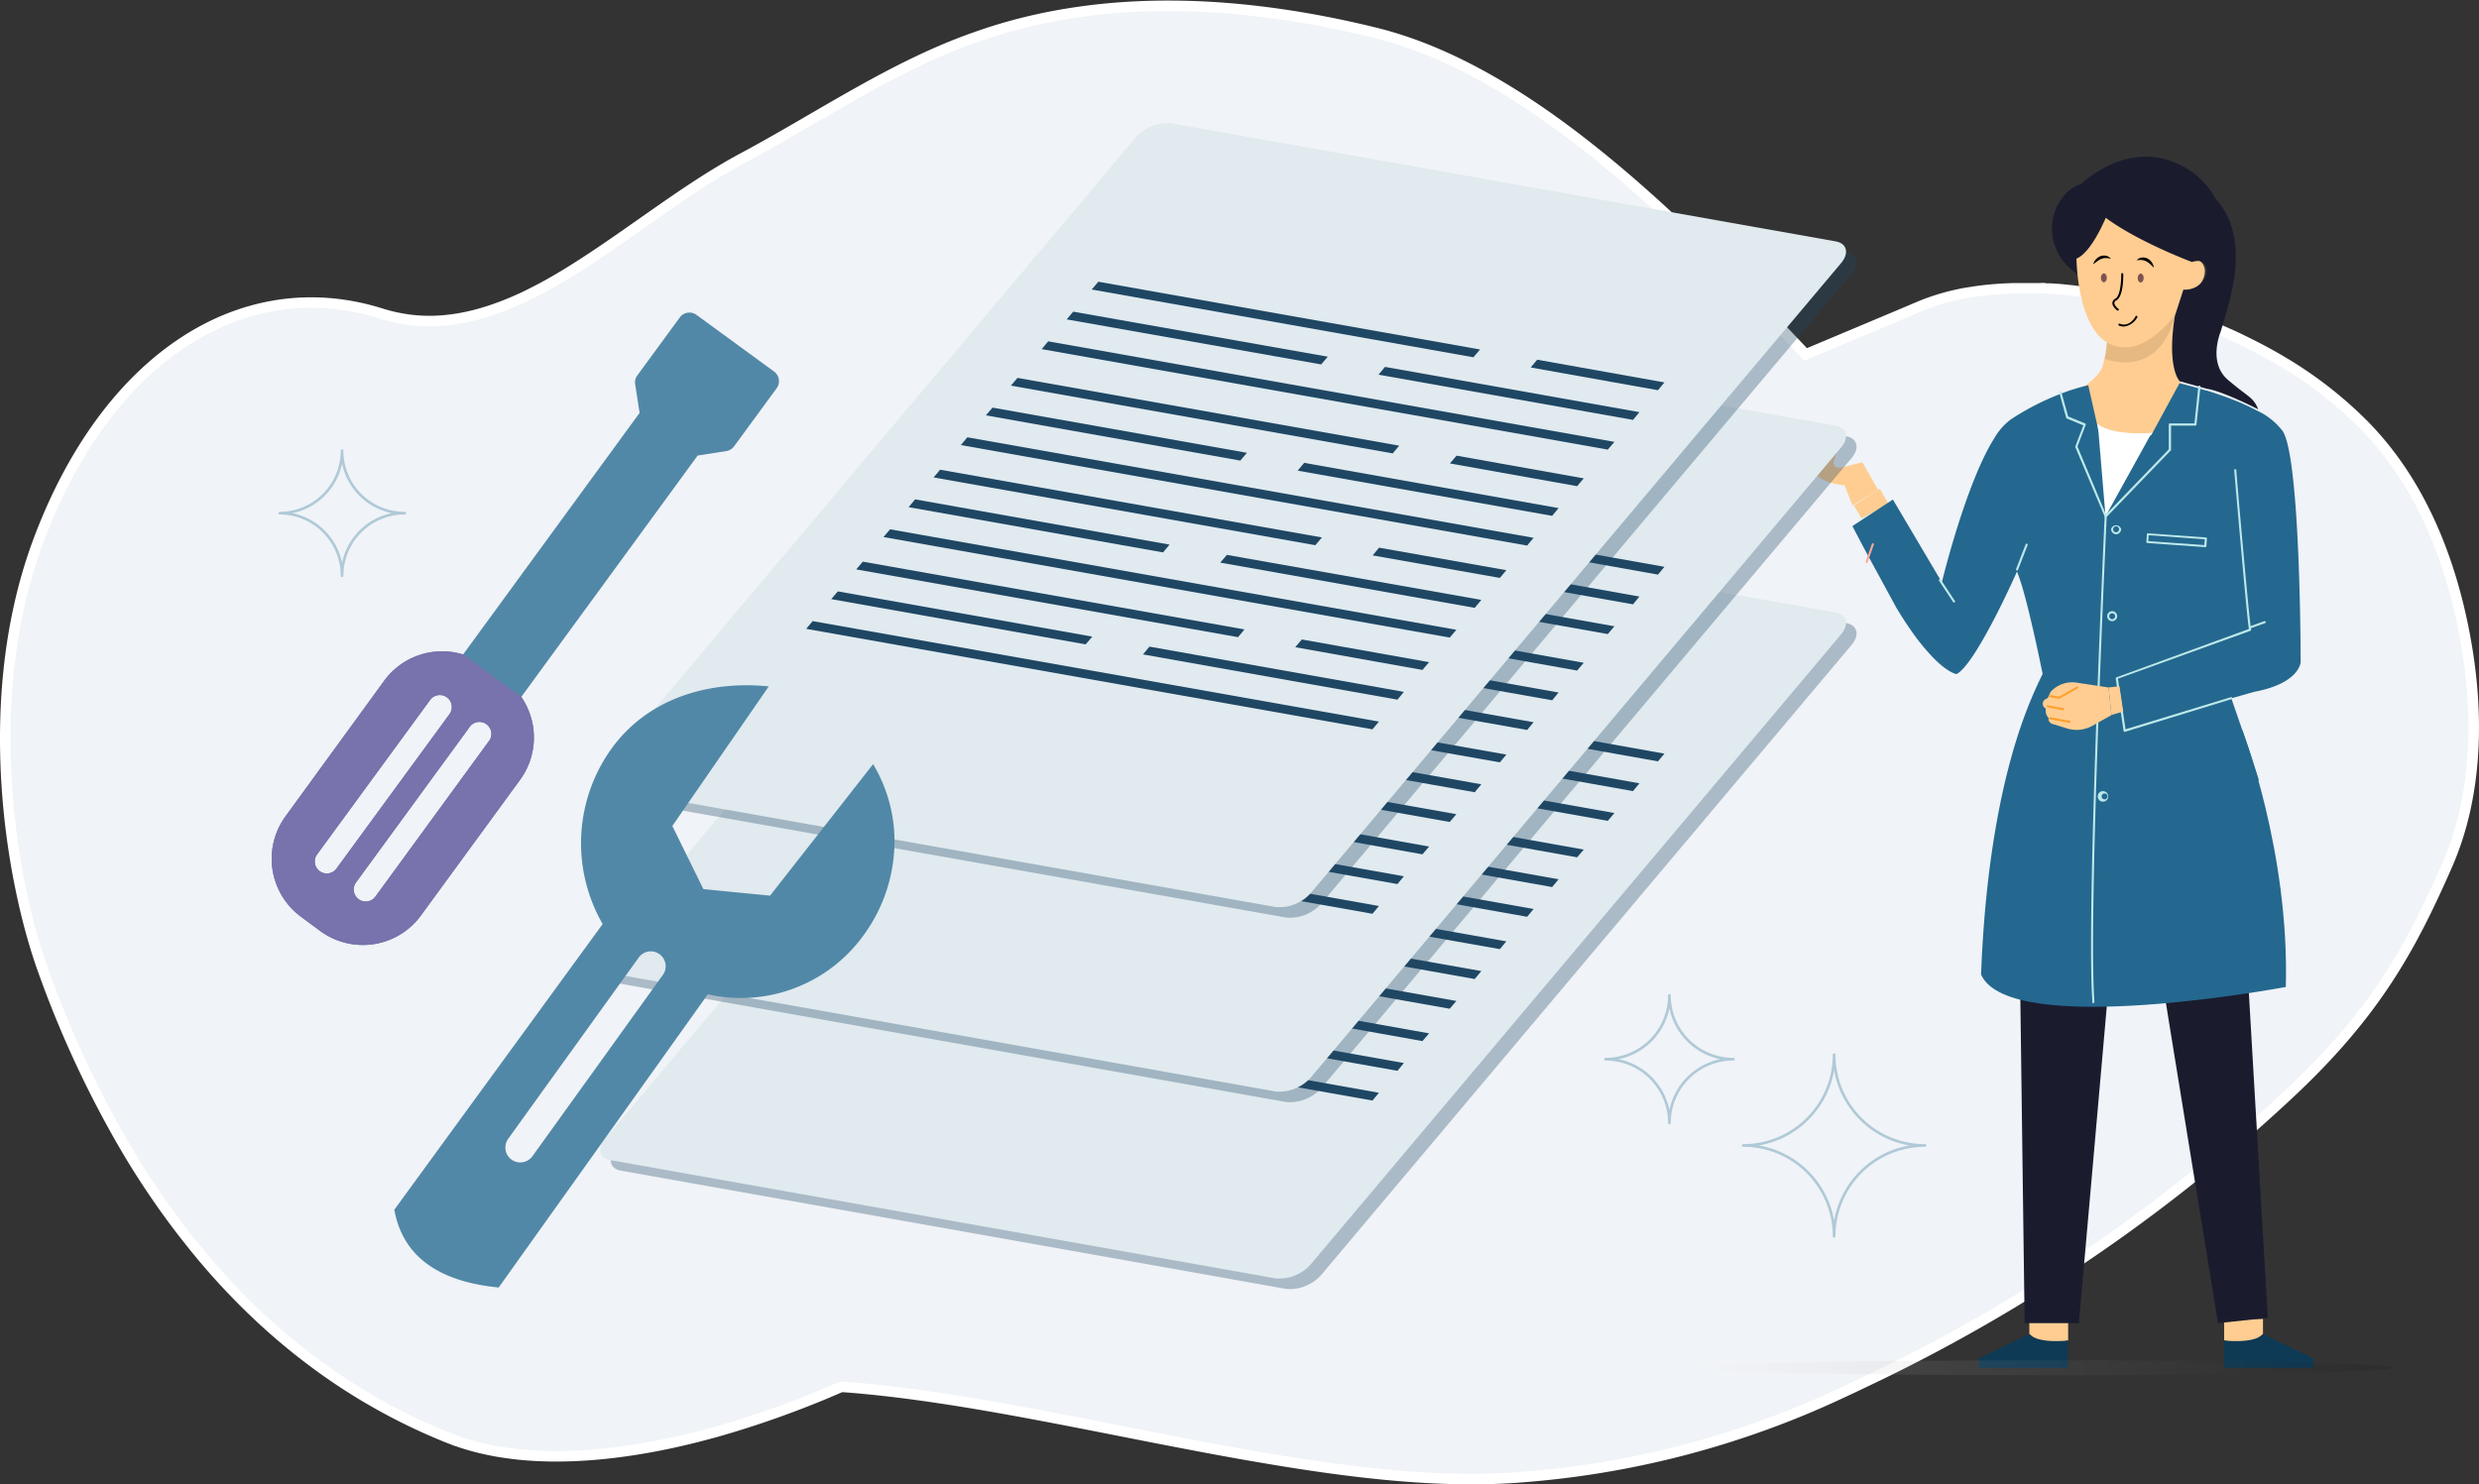 <svg xmlns="http://www.w3.org/2000/svg" xmlns:xlink="http://www.w3.org/1999/xlink" viewBox="0 0 471.07 282.15"><rect x="0" y="0" width="471.07" height="282.15" fill="#333333" stroke="none"/><defs><style>.cls-1,.cls-16{isolation:isolate;}.cls-2{fill:#f0f3f7;stroke:#fff;stroke-miterlimit:10;stroke-width:2px;}.cls-3{fill:#ffcd91;}.cls-4{fill:#24688f;}.cls-10,.cls-5{fill:#bee9eb;}.cls-6{opacity:0.1;}.cls-7{fill:#1a1c2e;}.cls-8{fill:#7e5251;}.cls-9{fill:#fff;}.cls-10,.cls-18,.cls-19{fill-rule:evenodd;}.cls-11{fill:#ffa69c;}.cls-12{opacity:0.33;}.cls-12,.cls-16{mix-blend-mode:multiply;}.cls-13{fill:#1f4764;}.cls-14{fill:#e0eaef;}.cls-15{fill:#0f3a55;}.cls-16{opacity:0.12;fill:url(#linear-gradient);}.cls-17{fill:#ff9f2b;}.cls-18{fill:#5288a7;}.cls-19{fill:#7872ad;}.cls-20{fill:none;stroke:#afc9d7;stroke-linecap:round;stroke-linejoin:round;stroke-width:0.5px;}</style><linearGradient id="linear-gradient" x1="321.7" y1="-6015.45" x2="454.63" y2="-6015.45" gradientTransform="matrix(1, 0, 0, -1, 0, -5755.48)" gradientUnits="userSpaceOnUse"><stop offset="0" stop-color="#fff"/><stop offset="1"/></linearGradient></defs><title>Asset 12</title><g class="cls-1"><g id="Layer_2" data-name="Layer 2"><g id="Layer_1-2" data-name="Layer 1"><path class="cls-2" d="M467.73,117.64c-2.1-9.63-5.66-19.53-11.5-28.23a61.26,61.26,0,0,0-6.92-8.52,77.34,77.34,0,0,0-15.59-12.14c-2.64-1.58-5.38-3-8.19-4.36q-2.32-1.11-4.72-2.08c-1.95-.82-3.94-1.58-5.94-2.25l-1.17-.4c-1.47-.49-2.94-.93-4.41-1.35s-3.21-.86-4.81-1.24l-1.17-.24c-1.55-.35-3.11-.66-4.66-.91-.67-.12-1.36-.23-2-.32s-1.64-.24-2.46-.33c-.38-.06-.77-.09-1.17-.13-.69-.08-1.38-.15-2.06-.2-.43,0-.86-.07-1.29-.08l-.29,0c-.28,0-.57,0-.86-.06s-.64,0-1,0l-1.29,0-1.32,0h-2.15q-2.52.06-4.92.3c-1.1.11-2.16.25-3.22.42a41.36,41.36,0,0,0-9.76,2.69c-7.33,3.11-14.58,6.14-21.75,9.16-24.19-25.67-52.45-53.91-81.79-61.14-24.85-6.11-51.58-7.79-75.7.76C169.86,12.46,156,22.09,141.23,30c-11.08,5.91-22.1,15-33.29,21.87a90.14,90.14,0,0,1-8.33,4.57C92,60,84.23,62,76.3,60.55a29.35,29.35,0,0,1-3.81-.93c-1.51-.47-3-.87-4.5-1.18C43.4,53.3,19.59,69.73,7.25,102.92c-11.2,30.1-5.09,64.67.86,81.29A199.64,199.64,0,0,0,22.68,216.1q3,5.28,6.37,10.27c2.16,3.2,4.42,6.31,6.81,9.3a131.18,131.18,0,0,0,11.45,12.76q4.35,4.26,9.1,8.06c.94.74,1.89,1.48,2.85,2.2l1.09.81a112.91,112.91,0,0,0,24.74,13.76l.44.17h0a44.25,44.25,0,0,0,5,1.61l.8.2c1.05.25,2.1.47,3.18.66s2.44.37,3.69.52c8.76.95,18.53.12,28.67-2,3.15-.66,6.35-1.46,9.56-2.36a185.83,185.83,0,0,0,20.41-7.16c1-.42,2-.86,3.06-1.3,23.65,1.7,51,8.4,77.28,13l1.82.31c17.74,3.07,34.94,5.1,50.09,3.87a173.84,173.84,0,0,0,60.68-15.93c1.64-.75,3.25-1.52,4.87-2.3a315.62,315.62,0,0,0,79.94-54.25c16.62-15.45,23.36-27.78,30.29-43.51C471.1,150.82,471.31,134.05,467.73,117.64Z"/><polygon class="cls-3" points="353.73 98.52 352.28 96.05 357.2 92.9 358.89 95.83 353.73 98.52"/><path class="cls-3" d="M414.46,54.35s-3.33,13.28-.25,18.1a11.41,11.41,0,0,0,5.84,4.81s-8.44,5.22-14.58,5.62c-5.77.37-12.27-6.53-12.65-7.53,0,0,5.66-2.69,6.7-5.68a24,24,0,0,0,.93-7.11Z"/><path class="cls-4" d="M428.32,131.51,424,132.74s2.29,6.44,5.23,15.48c-.6.79-1.21,1.57-1.82,2.35a101.59,101.59,0,0,1-25.65,23.31c-7.07,4.55-15.93,8.12-25.31,11.36.52-14,2.47-34.7,9.06-51.24h0c.81-2,1.69-4,2.64-5.89,0,0-.8-4-1.84-8.54l-.16-.67c-.4-1.75-.84-3.54-1.27-5.17l-.18-.65a40.59,40.59,0,0,0-1.42-4.45s-1.82,4.13-4.12,8.6c-.27.51-.53,1-.81,1.54-2,3.75-4.21,7.43-5.88,8.88a3.72,3.72,0,0,1-.64.46.72.72,0,0,1-.17,0c-.47-.13-1.91-.67-4.21-3-.16-.16-.33-.33-.49-.52a38.9,38.9,0,0,1-3.53-4.35l-.43-.61c-.82-1.18-1.69-2.53-2.62-4.07l-6.06-11.14L352,100l1.75-1.15,4.88-3.2,1.06-.7.67,1.12L369,110.68s4.55-18.87,10-27.44a11.82,11.82,0,0,1,3.12-3.53c.31-.21.63-.41.94-.6a48.53,48.53,0,0,1,8.4-4.21,36.65,36.65,0,0,1,5.36-1.67h0l1.77,7.84v.09a3.71,3.71,0,0,0,.59,1.5,3.45,3.45,0,0,0,.43.53c.85.84,2.37,1.48,5.11.9l.8-.18a23.05,23.05,0,0,0,3.3-1.24h0l4.47-8.24.77-1.4.09-.17h0l.09,0c.48.12,2.3.56,4.67,1.29l.25.07.12,0h0l.25.08a66.61,66.61,0,0,1,6.69,2.45l.18.09.17.08h0c.76.34,1.51.69,2.21,1.08l.19.09,0,0h0a12.81,12.81,0,0,1,4.83,3.9c3.38,5.43,3.38,43.89,3.38,43.89S437,129.89,428.32,131.51Z"/><path class="cls-5" d="M403.74,139.11l-.11,0a.23.23,0,0,1-.09-.14l-1.5-10a.21.21,0,0,1,.13-.22l25.17-9.19c-.45-2.86-2.69-29-2.78-30.15a.2.2,0,1,1,.39,0c0,.29,2.44,28.61,2.82,30.26a.2.2,0,0,1-.13.23L402.46,129l1.45,9.62,20-6.1a.19.19,0,1,1,.12.37L403.8,139.1Z"/><g class="cls-6"><path d="M413.59,58.68s-4.28,6.49-9.5,6.74a12.1,12.1,0,0,1-3.73-.38,20.76,20.76,0,0,1-.43,3.16S410.91,72.68,413.59,58.68Z"/></g><path class="cls-7" d="M395.51,35c-2.28.49-4.26,3-5,5.1A10,10,0,0,0,393,50.67c.69.63,1.46,1.28,2.2,1.84.43-2.12.19-4.59.38-6.78s.24-5.52,1.62-7.52A11.7,11.7,0,0,1,395.51,35Z"/><path class="cls-3" d="M415.44,54.21a14.24,14.24,0,0,1-3.92,7.72c-2.38,2.39-6.61,5.8-11.16,3.12-6.27-3.69-6.47-19.07-5.18-24.26a7.6,7.6,0,0,1,2-3.53,9.38,9.38,0,0,1,9.44-2.59c7.4,1.95,9.73,5.45,9.68,14.54Z"/><path class="cls-3" d="M415.27,50a2,2,0,0,1,3.11-.07c1.69,1.75-.4,6.21-3.87,5.16Z"/><path class="cls-8" d="M406.21,52.84c0,.47.24.85.56.86s.57-.37.58-.84-.24-.85-.55-.86S406.23,52.37,406.21,52.84Z"/><path class="cls-8" d="M399.22,52.8c0,.47.24.85.55.86s.58-.37.58-.84-.24-.85-.55-.86S399.22,52.33,399.22,52.8Z"/><path d="M401.13,49.22a1.5,1.5,0,0,0-.88-.59,1.92,1.92,0,0,0-1.11.06,2.39,2.39,0,0,0-.89.64,2.24,2.24,0,0,0-.49.91c.28-.21.53-.42.79-.6a3.38,3.38,0,0,1,.78-.44,2.47,2.47,0,0,1,.86-.15A3,3,0,0,1,401.13,49.22Z"/><path d="M406,49.49a3.2,3.2,0,0,1,1-.06,2.28,2.28,0,0,1,.83.24,3.31,3.31,0,0,1,.74.52c.24.21.47.44.72.68a2.26,2.26,0,0,0-.4-1,2.2,2.2,0,0,0-.81-.73,1.91,1.91,0,0,0-1.1-.18A1.57,1.57,0,0,0,406,49.49Z"/><path d="M402.42,59.06a.18.18,0,0,0,.15-.08.19.19,0,0,0,0-.27c-.23-.16-.82-.7-.79-1.14q0-.27.39-.48c1.35-.76,1.31-4.58,1.3-5a.19.19,0,0,0-.19-.18.18.18,0,0,0-.19.19c0,1.11-.13,4.12-1.11,4.66a1,1,0,0,0-.58.8c-.05.72.85,1.39.95,1.47A.15.15,0,0,0,402.42,59.06Z"/><path d="M403.59,62.07a3.35,3.35,0,0,0,2.55-1.76.19.19,0,0,0-.08-.26.19.19,0,0,0-.26.08c0,.09-1.14,2.14-3,1.4a.18.18,0,0,0-.24.11.19.19,0,0,0,.1.25A2.6,2.6,0,0,0,403.59,62.07Z"/><path class="cls-7" d="M400.62,40.27s-3.84,10.1-7.49,9c0,0-.06-10.75,3.18-12.07Z"/><path class="cls-7" d="M423.37,72.21C419.46,68.88,422,63,422,63c1.39-5,6.18-17.39-1-25.24a14.93,14.93,0,0,0-6.74-6.42c-10-5-18.74,3.59-18.74,3.59-.58,6.8,21,14.87,21,14.87a4.77,4.77,0,0,1,1.17-.2c1.14,0,1.88.86,1.58,2.71a4.35,4.35,0,0,1-4.37,2.74l-1.62,5c-1.6,10,.92,12.42.92,12.42l5.17,1.43c3,.44,9.74,3.9,9.74,3.9C428.19,75.47,427.28,75.55,423.37,72.21Z"/><path class="cls-9" d="M398.64,80.67l1.46,17.47,8.78-15.87S401.8,82.93,398.64,80.67Z"/><path class="cls-5" d="M400.1,98.34h0a.23.23,0,0,1-.15-.12L394.36,85a.19.19,0,0,1,0-.15l1.53-4-3.14-1.3a.18.18,0,0,1-.12-.13l-1.32-4.81a.2.2,0,0,1,.14-.25.22.22,0,0,1,.25.14L393,79.16l3.23,1.33a.2.2,0,0,1,.11.26l-1.57,4.12,5.41,12.92,11.94-12.37V80.67a.19.19,0,0,1,.2-.19H417l.74-7a.2.2,0,0,1,.22-.18.21.21,0,0,1,.18.22l-.76,7.21a.2.2,0,0,1-.2.17h-4.63V85.5a.16.16,0,0,1-.06.13l-12.2,12.65A.2.2,0,0,1,400.1,98.34Z"/><path class="cls-5" d="M371.32,114.54a.21.21,0,0,1-.17-.09l-2.69-4.06a.2.2,0,0,1,.06-.28.22.22,0,0,1,.28.06l2.68,4.06a.19.19,0,0,1-.06.27A.14.14,0,0,1,371.32,114.54Z"/><path class="cls-5" d="M427.57,119.45a.19.19,0,0,1-.19-.13.2.2,0,0,1,.12-.25l2.78-1a.22.22,0,0,1,.26.12.2.2,0,0,1-.12.25l-2.78,1Z"/><path class="cls-5" d="M383.29,108.43l-.08,0a.2.2,0,0,1-.11-.26l1.83-4.72a.2.2,0,0,1,.37.15l-1.83,4.72A.19.19,0,0,1,383.29,108.43Z"/><path class="cls-10" d="M402.11,100.05a.56.56,0,1,0,.56.55A.55.55,0,0,0,402.11,100.05Zm0,1.51a1,1,0,0,1-.95-1,1,1,0,0,1,1.91,0A1,1,0,0,1,402.11,101.56Z"/><path class="cls-10" d="M401.36,116.57a.56.56,0,1,0,.56.56A.57.57,0,0,0,401.36,116.57Zm0,1.5a.95.95,0,1,1,.95-.94A.95.95,0,0,1,401.36,118.07Z"/><path class="cls-10" d="M399.93,150.82a.56.56,0,1,0,.55.56A.56.56,0,0,0,399.93,150.82Zm0,1.51a1,1,0,1,1,0-1.9,1,1,0,0,1,0,1.9Z"/><path class="cls-10" d="M408.23,102.85l10.64.76.08-1.11-10.64-.76ZM419.05,104h0l-11-.78a.2.2,0,0,1-.19-.21l.11-1.5a.23.23,0,0,1,.07-.14.24.24,0,0,1,.14,0l11,.79a.18.18,0,0,1,.14.06.27.27,0,0,1,.05.15l-.11,1.5A.2.2,0,0,1,419.05,104Z"/><path class="cls-3" d="M352,96.05l-1.48-3.81S345,92,343.82,88.32a2.72,2.72,0,0,1-.08-1.17,17.5,17.5,0,0,1,1.88-5.51.58.58,0,0,1,.83-.2.56.56,0,0,1,.19.72l-.37.74.58-1a.6.6,0,0,1,1.09.52l-.45,1.08.13-.32a.55.55,0,0,1,1,.41l-.37,1,.16-.27a.53.53,0,0,1,1,.42l-1,3.12s-.1,1.46,2,.9l3.48-.91,3,5.27Z"/><path class="cls-11" d="M347.54,86.86h-.06a.21.21,0,0,1-.13-.25l.74-2.14a.19.19,0,1,1,.37.12l-.73,2.14A.2.2,0,0,1,347.54,86.86Z"/><path class="cls-11" d="M346.78,86.54h-.07a.2.2,0,0,1-.12-.25l1.25-3.2a.21.21,0,0,1,.25-.12.2.2,0,0,1,.12.26L347,86.42A.17.17,0,0,1,346.78,86.54Z"/><g class="cls-12"><path class="cls-13" d="M244.42,245,118,222.52c-2.12-.36-2.56-2.23-.94-4.14L217.73,98.8A8.21,8.21,0,0,1,224.49,96l126.38,22.45c2.12.4,2.56,2.27.94,4.18L251.18,242.2A8,8,0,0,1,244.42,245Z"/><polygon class="cls-13" points="156.42 190.61 264.03 209.71 262.8 211.19 155.2 192.09 156.42 190.61"/><polygon class="cls-13" points="220.42 195.47 268.77 204.06 267.55 205.54 219.2 196.94 220.42 195.47"/><polygon class="cls-13" points="161.21 184.96 209.56 193.56 208.3 195.03 159.95 186.44 161.21 184.96"/><polygon class="cls-13" points="165.96 179.31 238.48 192.19 237.26 193.67 164.7 180.79 165.96 179.31"/><polygon class="cls-13" points="249.38 194.1 273.56 198.42 272.3 199.89 248.13 195.57 249.38 194.1"/><polygon class="cls-13" points="171.14 173.16 278.74 192.26 277.48 193.74 169.88 174.64 171.14 173.16"/><polygon class="cls-13" points="235.14 178.02 283.49 186.58 282.23 188.09 233.88 179.49 235.14 178.02"/><polygon class="cls-13" points="175.89 167.48 224.24 176.08 223.01 177.55 174.66 168.95 175.89 167.48"/><polygon class="cls-13" points="180.64 161.83 253.2 174.71 251.94 176.18 179.41 163.31 180.64 161.83"/><polygon class="cls-13" points="264.06 176.65 288.24 180.93 287.01 182.41 262.84 178.13 264.06 176.65"/><polygon class="cls-13" points="185.82 155.68 293.42 174.78 292.19 176.26 184.59 157.15 185.82 155.68"/><polygon class="cls-13" points="249.82 160.53 298.17 169.13 296.94 170.61 248.59 162.01 249.82 160.53"/><polygon class="cls-13" points="190.6 150.03 238.95 158.63 237.69 160.1 189.34 151.5 190.6 150.03"/><polygon class="cls-13" points="195.35 144.38 267.88 157.26 266.65 158.74 194.09 145.86 195.35 144.38"/><polygon class="cls-13" points="278.78 159.17 302.95 163.49 301.69 164.96 277.52 160.64 278.78 159.17"/><polygon class="cls-13" points="201.18 137.44 308.78 156.54 307.52 158.02 199.95 138.91 201.18 137.44"/><polygon class="cls-13" points="265.18 142.29 313.53 150.89 312.31 152.37 263.95 143.77 265.18 142.29"/><polygon class="cls-13" points="205.93 131.79 254.31 140.35 253.05 141.83 204.7 133.26 205.93 131.79"/><polygon class="cls-13" points="210.71 126.11 283.24 138.99 281.98 140.46 209.45 127.58 210.71 126.11"/><polygon class="cls-13" points="294.1 140.93 318.28 145.25 317.05 146.72 292.88 142.4 294.1 140.93"/></g><path class="cls-14" d="M242.42,243,116,220.52c-2.12-.36-2.56-2.23-.94-4.14L215.73,96.8A8.21,8.21,0,0,1,222.49,94l126.38,22.45c2.12.4,2.56,2.27.94,4.18L249.18,240.2A8,8,0,0,1,242.42,243Z"/><polygon class="cls-13" points="154.42 188.61 262.03 207.71 260.8 209.19 153.2 190.09 154.42 188.61"/><polygon class="cls-13" points="218.42 193.47 266.77 202.06 265.55 203.54 217.2 194.94 218.42 193.47"/><polygon class="cls-13" points="159.21 182.96 207.56 191.56 206.3 193.03 157.95 184.44 159.21 182.96"/><polygon class="cls-13" points="163.96 177.31 236.48 190.19 235.26 191.67 162.7 178.79 163.96 177.31"/><polygon class="cls-13" points="247.38 192.1 271.56 196.42 270.3 197.89 246.13 193.57 247.38 192.1"/><polygon class="cls-13" points="169.14 171.16 276.74 190.26 275.48 191.74 167.88 172.64 169.14 171.16"/><polygon class="cls-13" points="233.14 176.02 281.49 184.58 280.23 186.09 231.88 177.49 233.14 176.02"/><polygon class="cls-13" points="173.89 165.48 222.24 174.08 221.01 175.55 172.66 166.95 173.89 165.48"/><polygon class="cls-13" points="178.64 159.83 251.2 172.71 249.94 174.18 177.41 161.31 178.64 159.83"/><polygon class="cls-13" points="262.06 174.65 286.24 178.93 285.01 180.41 260.84 176.13 262.06 174.65"/><polygon class="cls-13" points="183.82 153.68 291.42 172.78 290.19 174.26 182.59 155.15 183.82 153.68"/><polygon class="cls-13" points="247.82 158.53 296.17 167.13 294.94 168.61 246.59 160.01 247.82 158.53"/><polygon class="cls-13" points="188.6 148.03 236.95 156.63 235.69 158.1 187.34 149.5 188.6 148.03"/><polygon class="cls-13" points="193.35 142.38 265.88 155.26 264.65 156.74 192.09 143.86 193.35 142.38"/><polygon class="cls-13" points="276.78 157.17 300.95 161.49 299.69 162.96 275.52 158.64 276.78 157.17"/><polygon class="cls-13" points="199.18 135.44 306.78 154.54 305.52 156.02 197.95 136.91 199.18 135.44"/><polygon class="cls-13" points="263.18 140.29 311.53 148.89 310.31 150.37 261.95 141.77 263.18 140.29"/><polygon class="cls-13" points="203.93 129.79 252.31 138.35 251.05 139.83 202.7 131.26 203.93 129.79"/><polygon class="cls-13" points="208.71 124.11 281.24 136.99 279.98 138.46 207.45 125.58 208.71 124.11"/><polygon class="cls-13" points="292.1 138.93 316.28 143.25 315.05 144.72 290.88 140.4 292.1 138.93"/><path class="cls-3" d="M422.64,250.7v4.1s4.92,1.36,7.38-1.23V250.7Z"/><path class="cls-15" d="M422.64,254.8s5.74.68,7.38-1.23l9.57,4.63V260H422.64Z"/><path class="cls-3" d="M393,250.7v4.1s-4.93,1.36-7.38-1.23V250.7Z"/><path class="cls-15" d="M393,254.8s-5.74.68-7.38-1.23l-9.57,4.63V260H393Z"/><polygon class="cls-7" points="383.79 180.56 384.73 251.5 395.04 251.5 400.97 184.17 383.79 180.56"/><path class="cls-7" d="M410.48,183.8c-.05,0,11,67.7,11,67.7l9.46-1-4.08-69.95Z"/><path class="cls-4" d="M426.08,138.74s9,23.11,8.28,48.86c0,0-52.51,9.89-57.91-2.36Z"/><ellipse class="cls-16" cx="388.17" cy="259.98" rx="66.46" ry="1.42"/><path class="cls-5" d="M398,190.52c-1.24-16.35,2.3-91.76,2.33-92.37a.2.2,0,0,0-.19-.21.21.21,0,0,0-.21.19c0,.62-3.6,76.56-2.3,92.63Z"/><polygon class="cls-3" points="402.74 130.44 400.67 130.67 401.23 135.9 403.46 135.24 402.74 130.44"/><path class="cls-3" d="M400.67,130.67l-5.9-.89a5.57,5.57,0,0,0-5.11,1.73l-.56,1.21a1.28,1.28,0,0,0-.82.61,1,1,0,0,0,.49,1.35,2,2,0,0,0,.52,1.8s-.24,1,1.12,1.24l2.36.74a6.17,6.17,0,0,0,4.88-.53l3.58-2Z"/><path class="cls-17" d="M392,135h0l-2.93-.56a.2.2,0,0,1-.16-.23.21.21,0,0,1,.24-.16l2.93.56a.2.2,0,0,1,0,.39Z"/><path class="cls-17" d="M393.22,137.4h0l-3.72-.68a.2.2,0,0,1,.07-.39l3.72.68a.19.19,0,0,1,.16.23A.19.19,0,0,1,393.22,137.4Z"/><path class="cls-17" d="M391.25,132.82h0l-1.65-.3a.2.2,0,1,1,.07-.39l1.59.29,3.35-1.9a.21.21,0,0,1,.28.07.2.2,0,0,1-.08.27l-3.42,1.93A.17.17,0,0,1,391.25,132.82Z"/><g class="cls-12"><path class="cls-13" d="M244.42,209.47,118,187c-2.12-.36-2.56-2.23-.94-4.14L217.73,63.3a8.18,8.18,0,0,1,6.76-2.81L350.87,82.94c2.12.4,2.56,2.27.94,4.17L251.18,206.7A8,8,0,0,1,244.42,209.47Z"/><polygon class="cls-13" points="156.42 155.11 264.03 174.21 262.8 175.69 155.2 156.58 156.42 155.11"/><polygon class="cls-13" points="220.42 159.97 268.77 168.56 267.55 170.04 219.2 161.44 220.42 159.97"/><polygon class="cls-13" points="161.21 149.46 209.56 158.06 208.3 159.53 159.95 150.94 161.21 149.46"/><polygon class="cls-13" points="165.96 143.81 238.48 156.69 237.26 158.17 164.7 145.29 165.96 143.81"/><polygon class="cls-13" points="249.38 158.6 273.56 162.91 272.3 164.39 248.13 160.07 249.38 158.6"/><polygon class="cls-13" points="171.14 137.66 278.74 156.76 277.48 158.24 169.88 139.13 171.14 137.66"/><polygon class="cls-13" points="235.14 142.52 283.49 151.08 282.23 152.59 233.88 143.99 235.14 142.52"/><polygon class="cls-13" points="175.89 131.98 224.24 140.57 223.01 142.05 174.66 133.45 175.89 131.98"/><polygon class="cls-13" points="180.64 126.33 253.2 139.21 251.94 140.68 179.41 127.8 180.64 126.33"/><polygon class="cls-13" points="264.06 141.15 288.24 145.43 287.01 146.91 262.84 142.63 264.06 141.15"/><polygon class="cls-13" points="185.82 120.18 293.42 139.28 292.19 140.75 184.59 121.65 185.82 120.18"/><polygon class="cls-13" points="249.82 125.03 298.17 133.63 296.94 135.11 248.59 126.51 249.82 125.03"/><polygon class="cls-13" points="190.6 114.53 238.95 123.13 237.69 124.6 189.34 116 190.6 114.53"/><polygon class="cls-13" points="195.35 108.88 267.88 121.76 266.65 123.23 194.09 110.36 195.35 108.88"/><polygon class="cls-13" points="278.78 123.67 302.95 127.98 301.69 129.46 277.52 125.14 278.78 123.67"/><polygon class="cls-13" points="201.18 101.94 308.78 121.04 307.52 122.52 199.95 103.41 201.18 101.94"/><polygon class="cls-13" points="265.18 106.79 313.53 115.39 312.31 116.87 263.95 108.27 265.18 106.79"/><polygon class="cls-13" points="205.93 96.29 254.31 104.85 253.05 106.33 204.7 97.76 205.93 96.29"/><polygon class="cls-13" points="210.71 90.6 283.24 103.48 281.98 104.96 209.45 92.08 210.71 90.6"/><polygon class="cls-13" points="294.1 105.43 318.28 109.74 317.05 111.22 292.88 106.9 294.1 105.43"/></g><path class="cls-14" d="M242.42,207.47,116,185c-2.12-.36-2.56-2.23-.94-4.14L215.73,61.3a8.18,8.18,0,0,1,6.76-2.81L348.87,80.94c2.12.4,2.56,2.27.94,4.17L249.18,204.7A8,8,0,0,1,242.42,207.47Z"/><polygon class="cls-13" points="154.42 153.11 262.03 172.21 260.8 173.69 153.2 154.58 154.42 153.11"/><polygon class="cls-13" points="218.42 157.97 266.77 166.56 265.55 168.04 217.2 159.44 218.42 157.97"/><polygon class="cls-13" points="159.21 147.46 207.56 156.06 206.3 157.53 157.95 148.94 159.21 147.46"/><polygon class="cls-13" points="163.96 141.81 236.48 154.69 235.26 156.17 162.7 143.29 163.96 141.81"/><polygon class="cls-13" points="247.38 156.6 271.56 160.91 270.3 162.39 246.13 158.07 247.38 156.6"/><polygon class="cls-13" points="169.14 135.66 276.74 154.76 275.48 156.24 167.88 137.13 169.14 135.66"/><polygon class="cls-13" points="233.14 140.52 281.49 149.08 280.23 150.59 231.88 141.99 233.14 140.52"/><polygon class="cls-13" points="173.89 129.98 222.24 138.57 221.01 140.05 172.66 131.45 173.89 129.98"/><polygon class="cls-13" points="178.64 124.33 251.2 137.21 249.94 138.68 177.41 125.8 178.64 124.33"/><polygon class="cls-13" points="262.06 139.15 286.24 143.43 285.01 144.91 260.84 140.63 262.06 139.15"/><polygon class="cls-13" points="183.82 118.18 291.42 137.28 290.19 138.75 182.59 119.65 183.82 118.18"/><polygon class="cls-13" points="247.82 123.03 296.17 131.63 294.94 133.11 246.59 124.51 247.82 123.03"/><polygon class="cls-13" points="188.6 112.53 236.95 121.13 235.69 122.6 187.34 114 188.6 112.53"/><polygon class="cls-13" points="193.35 106.88 265.88 119.76 264.65 121.23 192.09 108.36 193.35 106.88"/><polygon class="cls-13" points="276.78 121.67 300.95 125.98 299.69 127.46 275.52 123.14 276.78 121.67"/><polygon class="cls-13" points="199.18 99.94 306.78 119.04 305.52 120.52 197.95 101.41 199.18 99.94"/><polygon class="cls-13" points="263.18 104.79 311.53 113.39 310.31 114.87 261.95 106.27 263.18 104.79"/><polygon class="cls-13" points="203.93 94.29 252.31 102.85 251.05 104.33 202.7 95.76 203.93 94.29"/><polygon class="cls-13" points="208.71 88.6 281.24 101.48 279.98 102.96 207.45 90.08 208.71 88.6"/><polygon class="cls-13" points="292.1 103.43 316.28 107.74 315.05 109.22 290.88 104.9 292.1 103.43"/><g class="cls-12"><path class="cls-13" d="M244.42,174.41,118,152c-2.12-.36-2.56-2.23-.94-4.14L217.73,28.25a8.18,8.18,0,0,1,6.76-2.81L350.87,47.89c2.12.4,2.56,2.27.94,4.17L251.18,171.64A8,8,0,0,1,244.42,174.41Z"/><polygon class="cls-13" points="156.42 120.06 264.03 139.16 262.8 140.63 155.2 121.53 156.42 120.06"/><polygon class="cls-13" points="220.42 124.91 268.77 133.51 267.55 134.99 219.2 126.39 220.42 124.91"/><polygon class="cls-13" points="161.21 114.41 209.56 123.01 208.3 124.48 159.95 115.88 161.21 114.41"/><polygon class="cls-13" points="165.96 108.76 238.48 121.64 237.26 123.11 164.7 110.23 165.96 108.76"/><polygon class="cls-13" points="249.38 123.55 273.56 127.86 272.3 129.34 248.13 125.02 249.38 123.55"/><polygon class="cls-13" points="171.14 102.61 278.74 121.71 277.48 123.19 169.88 104.08 171.14 102.61"/><polygon class="cls-13" points="235.14 107.47 283.49 116.03 282.23 117.54 233.88 108.94 235.14 107.47"/><polygon class="cls-13" points="175.89 96.92 224.24 105.52 223.01 107 174.66 98.4 175.89 96.92"/><polygon class="cls-13" points="180.64 91.28 253.2 104.16 251.94 105.63 179.41 92.75 180.64 91.28"/><polygon class="cls-13" points="264.06 106.1 288.24 110.38 287.01 111.85 262.84 107.57 264.06 106.1"/><polygon class="cls-13" points="185.82 85.12 293.42 104.23 292.19 105.7 184.59 86.6 185.82 85.12"/><polygon class="cls-13" points="249.82 89.98 298.17 98.58 296.94 100.05 248.59 91.46 249.82 89.98"/><polygon class="cls-13" points="190.6 79.48 238.95 88.07 237.69 89.55 189.34 80.95 190.6 79.48"/><polygon class="cls-13" points="195.35 73.83 267.88 86.71 266.65 88.18 194.09 75.3 195.35 73.83"/><polygon class="cls-13" points="278.78 88.61 302.95 92.93 301.69 94.41 277.52 90.09 278.78 88.61"/><polygon class="cls-13" points="201.18 66.88 308.78 85.99 307.52 87.46 199.95 68.36 201.18 66.88"/><polygon class="cls-13" points="265.18 71.74 313.53 80.34 312.31 81.81 263.95 73.22 265.18 71.74"/><polygon class="cls-13" points="205.93 61.24 254.31 69.8 253.05 71.27 204.7 62.71 205.93 61.24"/><polygon class="cls-13" points="210.71 55.55 283.24 68.43 281.98 69.91 209.45 57.03 210.71 55.55"/><polygon class="cls-13" points="294.1 70.37 318.28 74.69 317.05 76.17 292.88 71.85 294.1 70.37"/></g><path class="cls-14" d="M242.42,172.41,116,150c-2.12-.36-2.56-2.23-.94-4.14L215.73,26.25a8.18,8.18,0,0,1,6.76-2.81L348.87,45.89c2.12.4,2.56,2.27.94,4.17L249.18,169.64A8,8,0,0,1,242.42,172.41Z"/><polygon class="cls-13" points="154.42 118.06 262.03 137.16 260.8 138.63 153.2 119.53 154.42 118.06"/><polygon class="cls-13" points="218.42 122.91 266.77 131.51 265.55 132.99 217.2 124.39 218.42 122.91"/><polygon class="cls-13" points="159.21 112.41 207.56 121.01 206.3 122.48 157.95 113.88 159.21 112.41"/><polygon class="cls-13" points="163.96 106.76 236.48 119.64 235.26 121.11 162.7 108.23 163.96 106.76"/><polygon class="cls-13" points="247.38 121.55 271.56 125.86 270.3 127.34 246.13 123.02 247.38 121.55"/><polygon class="cls-13" points="169.14 100.61 276.74 119.71 275.48 121.19 167.88 102.08 169.14 100.61"/><polygon class="cls-13" points="233.14 105.47 281.49 114.03 280.23 115.54 231.88 106.94 233.14 105.47"/><polygon class="cls-13" points="173.89 94.92 222.24 103.52 221.01 105 172.66 96.4 173.89 94.92"/><polygon class="cls-13" points="178.64 89.28 251.2 102.16 249.94 103.63 177.41 90.75 178.64 89.28"/><polygon class="cls-13" points="262.06 104.1 286.24 108.38 285.01 109.85 260.84 105.57 262.06 104.1"/><polygon class="cls-13" points="183.82 83.12 291.42 102.23 290.19 103.7 182.59 84.6 183.82 83.12"/><polygon class="cls-13" points="247.82 87.98 296.17 96.58 294.94 98.05 246.59 89.46 247.82 87.98"/><polygon class="cls-13" points="188.6 77.48 236.95 86.07 235.69 87.55 187.34 78.95 188.6 77.48"/><polygon class="cls-13" points="193.35 71.83 265.88 84.71 264.65 86.18 192.09 73.3 193.35 71.83"/><polygon class="cls-13" points="276.78 86.61 300.95 90.93 299.69 92.41 275.52 88.09 276.78 86.61"/><polygon class="cls-13" points="199.18 64.88 306.78 83.99 305.52 85.46 197.95 66.36 199.18 64.88"/><polygon class="cls-13" points="263.18 69.74 311.53 78.34 310.31 79.81 261.95 71.22 263.18 69.74"/><polygon class="cls-13" points="203.93 59.24 252.31 67.8 251.05 69.27 202.7 60.71 203.93 59.24"/><polygon class="cls-13" points="208.71 53.55 281.24 66.43 279.98 67.91 207.45 55.03 208.71 53.55"/><polygon class="cls-13" points="292.1 68.37 316.28 72.69 315.05 74.17 290.88 69.85 292.1 68.37"/><path class="cls-18" d="M146.08,130.47c-11.3-1.14-23,2.17-30,12a30.8,30.8,0,0,0-1.56,33.17l-39.59,54.3c1.82,10.14,10.25,13.83,19.83,14.79L134.5,189a28.74,28.74,0,0,0,29.87-11.61,30.3,30.3,0,0,0,5.47-14.68,28.52,28.52,0,0,0-3.93-17.46l-19.58,25L133.66,169l-5.9-12Zm-22.14,50.37a2.84,2.84,0,0,1,2.54,3.1,2.75,2.75,0,0,1-.49,1.33c-.3.41-24.55,34.15-24.85,34.55a2.88,2.88,0,0,1-2.56,1.12,2.83,2.83,0,0,1-2.53-3.1,2.78,2.78,0,0,1,.49-1.33c.57-.81,24.56-34.11,24.84-34.51A2.84,2.84,0,0,1,123.94,180.84Z"/><path class="cls-18" d="M147.08,70.61,132.36,59.86a2.27,2.27,0,0,0-3.19.49l-8.06,11a2.23,2.23,0,0,0-.41,1.69l.84,5.44L88,124.4a13.62,13.62,0,0,0-15,5L54.24,155.18a13.7,13.7,0,0,0,3,19.11L60.9,177A13.67,13.67,0,0,0,80,174l18.82-25.76a13.61,13.61,0,0,0,2.47-10.17,13.83,13.83,0,0,0-2.23-5.61l33.51-45.87,5.44-.85a2.27,2.27,0,0,0,1.49-.91l8.06-11A2.28,2.28,0,0,0,148,72.1a2.3,2.3,0,0,0-.91-1.49ZM62.45,166a2.26,2.26,0,0,1-1.69-.41,2.29,2.29,0,0,1-.5-3.19L81.77,133a2.28,2.28,0,0,1,3.68,2.69L63.94,165.09a2.26,2.26,0,0,1-1.49.91Zm30.36-25L71.3,170.47a2.28,2.28,0,0,1-3.68-2.69l21.51-29.44A2.28,2.28,0,1,1,92.81,141Z"/><path class="cls-19" d="M88,124.4a13.62,13.62,0,0,0-15,5L54.24,155.18a13.7,13.7,0,0,0,3,19.11L60.9,177A13.67,13.67,0,0,0,80,174l18.82-25.76a13.61,13.61,0,0,0,2.47-10.17,13.83,13.83,0,0,0-2.23-5.61ZM62.45,166a2.26,2.26,0,0,1-1.69-.41,2.29,2.29,0,0,1-.5-3.19L81.77,133a2.28,2.28,0,0,1,3.68,2.69L63.94,165.09a2.26,2.26,0,0,1-1.49.91Zm30.36-25L71.3,170.47a2.28,2.28,0,0,1-3.68-2.69l21.51-29.44A2.28,2.28,0,1,1,92.81,141Z"/><path class="cls-11" d="M354.72,107h-.07a.2.2,0,0,1-.12-.26l1.17-3.35a.21.21,0,0,1,.25-.12.19.19,0,0,1,.12.25l-1.17,3.35A.18.18,0,0,1,354.72,107Z"/><path class="cls-20" d="M331.25,217.73a17.27,17.27,0,0,0,17.28-17.26,17.27,17.27,0,0,0,17.28,17.26A17.27,17.27,0,0,0,348.53,235,17.27,17.27,0,0,0,331.25,217.73Z"/><path class="cls-20" d="M53.15,97.54A11.88,11.88,0,0,0,65,85.66,11.88,11.88,0,0,0,76.93,97.54,11.89,11.89,0,0,0,65,109.43,11.89,11.89,0,0,0,53.15,97.54Z"/><path class="cls-20" d="M305.08,201.33a12.15,12.15,0,0,0,12.15-12.15,12.15,12.15,0,0,0,12.16,12.15,12.14,12.14,0,0,0-12.16,12.14A12.14,12.14,0,0,0,305.08,201.33Z"/></g></g></g></svg>